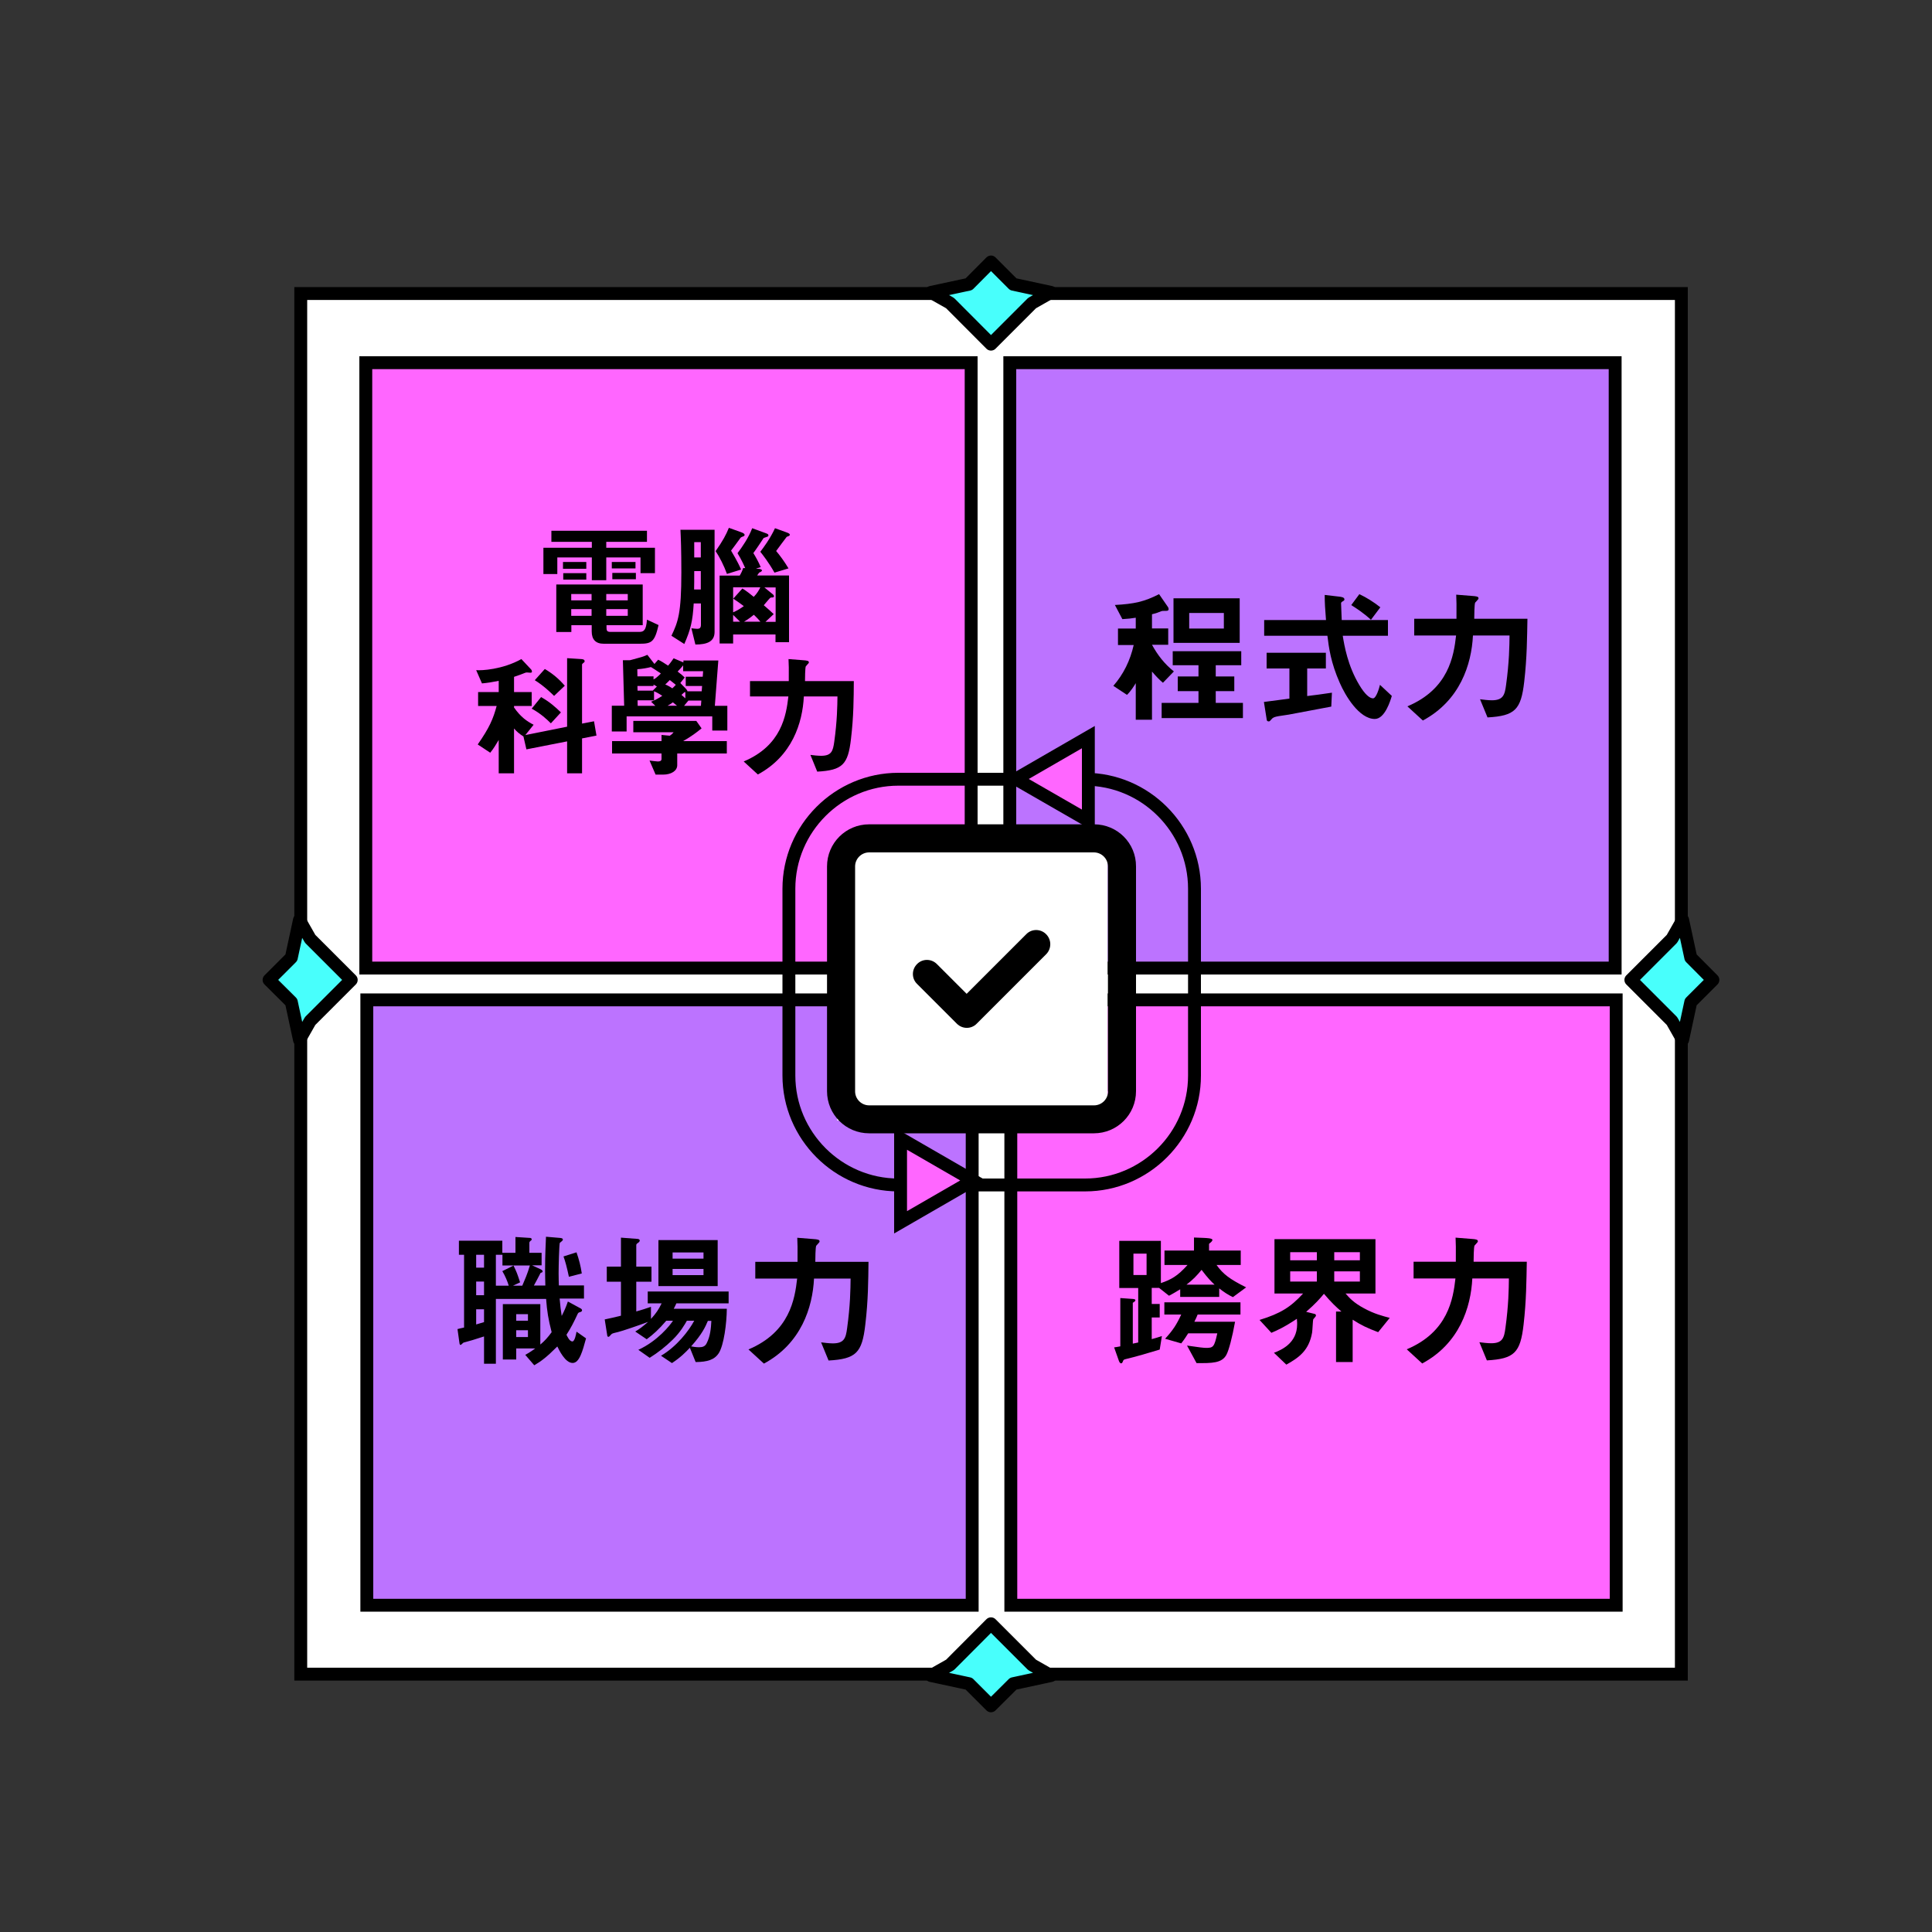 <svg enable-background="new 0 0 150 150" viewBox="0 0 150 150" xmlns="http://www.w3.org/2000/svg"><rect x="0" y="0" width="150" height="150" fill="#333333" stroke="none"/><g stroke="#000" stroke-miterlimit="10"><path d="m23.35 22.79h107.19v107.19h-107.19z" fill="#fff"/><path d="m78.67 22.07-1.73-1.73-1.72 1.73-2.93.63 1.47.83 3.18 3.19 3.19-3.19 1.46-.83z" fill="#48fffc" stroke-linecap="round" stroke-linejoin="round"/><path d="m75.22 130.72 1.72 1.72 1.73-1.72 2.92-.63-1.46-.83-3.19-3.19-3.18 3.19-1.47.83z" fill="#48fffc" stroke-linecap="round" stroke-linejoin="round"/><path d="m131.27 77.8 1.72-1.72-1.72-1.73-.63-2.92-.83 1.46-3.19 3.19 3.19 3.19.83 1.46z" fill="#48fffc" stroke-linecap="round" stroke-linejoin="round"/><path d="m22.62 74.35-1.73 1.73 1.73 1.72.63 2.93.83-1.46 3.19-3.19-3.19-3.19-.83-1.46z" fill="#48fffc" stroke-linecap="round" stroke-linejoin="round"/><path d="m28.4 28.16h47v47h-47z" fill="#f6f"/><path d="m78.4 28.16h47v47h-47z" fill="#bc73ff"/><path d="m28.48 77.63h47v47h-47z" fill="#bc73ff"/><path d="m78.48 77.63h47v47h-47z" fill="#f6f"/></g><path d="m49.73 44.51v-1.23h-2.66v1.77h-1.12v-1.77h-2.68v1.29h-1.08v-2.04h3.76v-.46h-3.14v-.86h7.42v.86h-3.16v.46h3.78v1.97h-1.12zm-.06 5.47h-2.8c-.62 0-.93-.33-.93-.96v-.48h-1.58v.53h-1.17v-3.69h6.71v3.16h-2.81v.21c0 .21.05.31.3.31h2.25c.34 0 .53-.12.59-.95l.9.42c-.3 1.31-.54 1.45-1.46 1.45zm-5.96-5.82v-.53h1.81v.53zm.02.84v-.5h1.79v.5zm2.2 1.12h-1.58v.49h1.58zm0 1.17h-1.58v.52h1.58zm2.81-1.17h-1.67v.49h1.67zm0 1.17h-1.67v.52h1.67zm-1.24-3.16v-.5h1.84v.5zm.04.84v-.49h1.83v.49z"/><path d="m53.99 50.04-.31-1.26c.18.02.34.04.45.04.21 0 .29-.08.29-.33v-1.64h-.56c-.08 1.38-.24 2.03-.73 3.15l-1-.64c.51-1.07.77-1.73.77-4.91 0-1.77-.04-2.72-.07-3.32h2.65v7.95c-.01.74-.59.96-1.49.96zm.42-5.7h-.51c0 .8 0 .98-.01 1.43h.52zm0-2.25h-.51v1.19h.51zm3.33-.46c-.05.02-.21.08-.24.12-.29.41-.65.88-.74 1 .51.86.68 1.24.78 1.47l-1.1.34c-.22-.62-.58-1.33-.88-1.77.59-.85.8-1.25 1.03-1.81l.92.33c.14.05.3.11.3.22 0 .06-.04.08-.07.1zm2.47 8.24v-.61h-3.29v.7h-1.05v-5.27h1.56c.12-.2.21-.39.27-.59l.16.01c-.01-.03-.3-.69-.6-1.16.37-.49.86-1.2 1.14-1.94l1.01.37c.2.07.25.1.25.19 0 .05-.03.08-.06.09-.06.03-.22.07-.31.11-.02.03-.66 1-.8 1.17.18.29.42.72.57 1.09l-.37.12.28.02c.07.01.19.06.19.11 0 .09-.17.16-.21.17-.05.05-.14.19-.16.23h2.47v5.18h-1.05zm-3.29-4.26v1.93c.21-.09.42-.19.83-.48-.25-.19-.53-.39-.82-.58l.71-.79c.3.18.69.49.88.65.26-.26.42-.54.51-.74h-2.11zm0 2.13v.53h.54zm1.61-.01c-.18.15-.44.35-.77.54h1.28c-.15-.18-.29-.33-.51-.54zm2.55-6.05c-.02.01-.69.93-.82 1.1.29.34.63.8.96 1.35l-1.09.33c-.43-.77-.92-1.4-1.1-1.62.23-.3.77-1.02 1.14-1.83l.86.31c.26.09.29.14.29.2 0 .1-.14.11-.24.16zm-.87 3.93h-.86l.6.49c.08.06.14.12.14.19 0 .1-.1.1-.18.1-.1 0-.11.02-.26.19-.07.09-.23.26-.35.41.42.36.57.5.77.69l-.64.6h.79v-2.67z"/><path d="m45.19 57.33v2.71h-1.16v-2.48l-3.16.62-.23-1c-.34-.22-.52-.38-.73-.62v3.48h-1.19v-2.59c-.2.33-.41.7-.66.99l-.97-.64c.9-1.29 1.2-1.98 1.47-2.99h-1.44v-1.08h1.6v-.87c-.54.11-.87.16-1.3.2l-.45-1.03c.39.04 2.04-.04 3.51-.86l.74.79c.04.04.08.1.08.19 0 .07-.07.08-.12.08-.04 0-.23-.02-.27-.02-.07 0-.1.01-.2.05-.15.06-.42.17-.8.29v1.18h1.37v1.08h-1.37v.12c.53.76 1.02 1.08 1.52 1.34l-.64.8 3.24-.65v-5.32l1.1.07c.14.01.26.04.26.17 0 .06-.03.08-.06.1-.11.09-.14.11-.14.17v4.57l.93-.18.19 1.11zm-2.42-1.17c-.3-.3-.8-.77-1.49-1.14l.73-.9c.64.36 1.11.77 1.54 1.19zm.25-2.13c-.29-.28-.81-.79-1.5-1.22l.78-.87c.57.34 1.05.72 1.55 1.3z"/><path d="m55.3 56.71v-1.09h-6.65v1.17h-1.15v-2h.96l-.1-3.53h.49c.06 0 .07 0 .21-.04.75-.2.83-.22 1.2-.38l.55.71.29-.33c.22.1.5.28.77.46.18-.2.33-.43.43-.57l.76.32v-.15h2.71l-.27 3.52h.97v1.92h-1.17zm-2.72 1.8v.9c0 .45-.49.73-1.09.73h-.59l-.47-1.09c.09.01.54.07.64.07.17 0 .29-.04.29-.2v-.42h-3.84v-.96h3.84v-.48l.64.06c.09-.06.16-.1.3-.27h-3.13v-.88h4.89l.41.58c-.39.32-.79.62-1.43.99h3.39v.96h-3.85zm-2.04-6.72c-.28.07-.64.14-1.06.17l.01.55h1.25v.24c.1-.05.27-.15.57-.46-.46-.31-.62-.41-.77-.5zm.2 1.36v.11h-1.25l.01.36h1.18l.32-.32zm.04.52v.7h-1.28l.01.43h1.37l-.33-.32c.31-.12.59-.27.87-.46-.17-.11-.42-.26-.64-.35zm1.22-.87c-.21.21-.23.24-.35.34.23.09.44.23.55.3.08-.07.17-.16.27-.27-.14-.12-.42-.33-.47-.37zm.24 1.73c-.16.12-.25.18-.41.26h.73c-.1-.08-.21-.17-.32-.26zm.8-2.42v-.45c-.13.16-.31.36-.43.48.25.19.39.3.55.46l-.34.43.43.44c.08.09.12.15.12.2h1.11l.03-.41h-1.27v-.72h1.32l.03-.43zm.17 1.62c-.01.01-.07.02-.08.02-.07.07-.15.14-.22.2.08.07.22.19.3.27zm.24.66-.34.41h1.31l.03-.41z"/><path d="m66.07 57.37c-.23 1.99-.65 2.43-2.62 2.54l-.53-1.3c.22.03.58.07.83.07.81 0 .92-.37 1.02-1.08.23-1.65.24-2.79.25-3.53h-2.61c-.1 2.06-.91 4.63-3.57 6.06l-1.1-1.01c2.95-1.24 3.3-3.59 3.47-5.05h-2.98v-1.19h3.01c.01-.91 0-1.36-.02-1.71l1.14.09c.28.02.44.04.44.16 0 .02 0 .05-.03.08-.03.04-.19.2-.21.24-.05.11-.06.93-.06 1.14h3.79c-.01 1.33-.01 2.73-.22 4.49z"/><path d="m90.29 53.01c-.29-.25-.49-.45-.85-.87v3.74h-1.26v-2.84c-.11.18-.34.57-.68.91l-1.06-.7c.8-.92 1.31-1.98 1.58-3.17h-1.22v-1.28h1.38v-.84c-.37.06-.57.08-1.04.11l-.58-1.1c1.48-.08 2.28-.25 3.43-.84l.67.97c.05.06.07.12.07.18 0 .05 0 .11-.1.14-.01.01-.28.01-.31.01-.1 0-.14.01-.46.14-.02.01-.16.06-.42.12v1.1h1.26v1.27h-1.26c.44.8.96 1.48 1.7 2.07zm-.1 2.74v-1.18h2.86v-.91h-1.61v-1.14h1.61v-.87h-2v-1.09h5.32v1.09h-1.98v.87h1.44v1.14h-1.44v.91h2.11v1.18zm.92-5.84v-3.46h5.14v3.46zm3.91-2.32h-2.69v1.21h2.69z"/><path d="m103.36 54.86c-.98.19-3.28.62-3.29.62-.11.02-.67.1-.79.12-.26.05-.42.08-.54.22-.15.17-.16.19-.24.19-.05 0-.14-.02-.15-.12l-.22-1.39c.62-.08 1.02-.14 1.98-.26v-2.34h-1.77v-1.22h4.6v1.22h-1.45v2.14c.74-.09.97-.12 1.92-.26zm3.38.96c-1.22 0-2.3-1.83-2.72-2.8-.7-1.58-.85-2.75-.96-3.66h-4.91v-1.22h4.8c-.07-.91-.1-1.3-.1-1.95l1.02.12c.32.03.51.07.51.23 0 .06-.03.09-.12.14-.12.07-.14.11-.14.16.03.68.03.85.05 1.3h3.59v1.22h-3.51c.12.74.38 2.32 1.29 3.83.43.72.8 1.03 1.06 1.03.25 0 .48-.79.54-1.05l.92.86c-.1.34-.53 1.79-1.32 1.79zm-.3-7.7c-.57-.53-1.19-.93-1.53-1.14l.63-.85c.57.27 1.08.59 1.63 1.02z"/><path d="m118.34 52.93c-.25 2.17-.71 2.65-2.85 2.77l-.58-1.41c.24.03.63.08.91.08.88 0 1.01-.41 1.11-1.18.25-1.8.26-3.04.27-3.85h-2.84c-.11 2.24-1 5.05-3.89 6.6l-1.2-1.1c3.21-1.35 3.6-3.92 3.78-5.5h-3.25v-1.3h3.28c.01-1 0-1.48-.02-1.87l1.25.1c.31.02.48.05.48.17 0 .02 0 .06-.03.09-.03.05-.2.22-.23.26-.06.12-.07 1.02-.07 1.25h4.13c-.03 1.45-.03 2.98-.25 4.89z"/><path d="m95.72 100.71c-.4-.2-.68-.38-1.06-.68v.66h-3.03v-.59c-.32.19-.55.34-.87.5l-.77-.61h-.57v1.25h.62v1.05h-.62v1.68c.34-.1.45-.12.79-.24l-.17 1.05c-.7.22-2.03.6-2.48.7-.28.07-.32.08-.35.15-.07.17-.09.22-.17.22-.1 0-.17-.17-.2-.28l-.34-.96c.15-.02.22-.03.48-.08v-3.75l.84.06c.24.01.33.03.33.12 0 .03-.02.06-.06.09-.01.01-.14.1-.14.1v3.17c.06-.01.35-.07.42-.09v-4.23h-1.47v-3.66h3.23v3.28c.81-.28 1.29-.54 2.07-1.41h-1.79v-1.12h2.29v-1.01l.76.03c.17.01.67.02.67.15 0 .11-.12.19-.26.31v.52h2.46v1.12h-1.88c.51.71 1 1.09 2.3 1.74zm-6.7-3.38h-1.02v1.66h1.02zm3.97 4.72c-.1.25-.14.33-.26.57h3.16c-.22 1.23-.49 2.23-.67 2.56-.35.66-1.12.66-2.32.65l-.74-1.36c.95.14 1.3.18 1.49.18.55 0 .63-.08.86-1.13h-2.26c-.15.24-.29.46-.54.78l-1.25-.36c.62-.68.89-1.1 1.25-1.88h-1.31v-.95h5.91v.95h-3.32zm.3-3.46c-.36.44-.65.75-1.17 1.15h2.18c-.23-.21-.54-.52-1.01-1.15z"/><path d="m107 103.43c-.85-.32-1.31-.54-1.98-.97v3.29h-1.29v-3.92h.42c-.43-.37-.77-.69-1.36-1.38-.33.4-.68.79-1.38 1.4l.65.16c.08.02.11.07.11.11 0 .06-.03.1-.05.12-.02.03-.14.16-.16.19-.03.06-.06.88-.09 1.04-.24 1.35-.97 1.91-2 2.48l-.96-.92c.52-.2 1.8-.71 1.8-2.22 0-.02 0-.23-.02-.42-1.02.68-1.52.89-1.98 1.09l-.92-1c1.63-.5 2.42-1 3.38-2.05h-2.22v-4.22h7.84v4.22h-2.32c.31.35.62.71 1.44 1.15.79.43 1.43.59 1.99.74zm-4.76-6.21h-2.07v.63h2.07zm0 1.49h-2.07v.79h2.07zm3.34-1.49h-1.99v.63h1.99zm0 1.49h-1.99v.79h1.99z"/><path d="m118.29 102.85c-.25 2.17-.71 2.65-2.85 2.77l-.58-1.41c.24.03.63.08.91.08.88 0 1.01-.41 1.11-1.18.25-1.8.26-3.04.27-3.85h-2.84c-.11 2.24-1 5.05-3.89 6.6l-1.2-1.1c3.21-1.35 3.6-3.92 3.78-5.5h-3.25v-1.3h3.28c.01-1 0-1.48-.02-1.87l1.25.1c.31.02.48.05.48.17 0 .02 0 .06-.03.09-.03.05-.2.22-.23.26-.06.12-.07 1.02-.07 1.25h4.13c-.03 1.45-.03 2.98-.25 4.89z"/><path d="m44.46 105.82c-.58 0-1.05-1-1.19-1.28-.86.86-1.25 1.14-1.79 1.46l-.7-.81c.38-.2.65-.41.78-.5h-1.48v.86h-1.04v-4.3h2.91v3.14c.34-.28.58-.55.88-.96-.26-1-.36-1.63-.43-2.58h-3.9v5.03h-.92v-2.12c-.28.09-.59.19-.88.28-.11.03-.66.18-.71.2s-.18.18-.23.18-.08-.03-.1-.23l-.14-1c.22-.06.24-.06.51-.12v-5.65h-.4v-1.09h3.37v.94h1.02v-1.23l1.1.07c.07 0 .16.02.16.11 0 .03 0 .06-.08.11-.09.08-.1.12-.1.17v.77h.95v.97h-.74l.67.31c.07.03.15.09.15.17 0 .06-.09.09-.16.11-.22.43-.35.67-.52.98h.89c-.01-.46-.02-.77-.02-1.25 0-1.17.05-1.95.07-2.54l1.06.09c.14.01.25.03.25.14 0 .08-.15.16-.24.25-.05.23-.09 1.81-.09 2.35 0 .35.01.68.02.95h1.95v1.02h-1.89c.05.58.09.92.16 1.35.19-.37.33-.68.48-1.12l.96.52c.05.02.14.08.14.16 0 .09-.07.11-.14.14-.14.03-.16.07-.2.14-.28.61-.53 1.1-.87 1.62.06.12.23.52.46.52.18 0 .29-.57.32-.76l.74.52c-.27.98-.51 1.91-1.04 1.91zm-6.88-8.4h-.61v1h.61zm0 2.08h-.61v1.06h.61zm0 2.15h-.61v1.18c.24-.07.27-.08.61-.18zm1.43-3.4v-.83h-.51v2.4h1c-.11-.36-.27-.74-.5-1.13l.87-.43c.26.54.28.6.51 1.3l-.55.26h.72c.19-.45.4-.91.59-1.57zm1.98 3.78h-.91v.51h.91zm0 1.25h-.91v.53h.91zm3.18-4.15c-.17-.8-.28-1.19-.42-1.58l1.01-.32c.2.58.32 1.04.41 1.64z"/><path d="m52.51 101.2c-.06.14-.14.29-.2.41h4.12c-.01 1.15-.23 2.82-.62 3.44-.34.53-.89.69-1.8.7l-.45-1.11c-.33.35-.72.75-1.39 1.19l-.85-.57c1.23-.72 2.17-1.95 2.58-2.72h-.57c-.16.28-.5.89-1.11 1.48-.54.53-1.14 1-1.78 1.4l-.88-.62c1.49-.68 2.47-1.91 2.69-2.26h-.52c-.58.68-1.03 1.08-1.52 1.44l-.89-.6c.32-.19.55-.36 1-.75-.77.29-2.01.71-2.34.79-.42.1-.46.11-.53.19-.12.14-.16.18-.22.18-.02 0-.07-.02-.08-.08l-.2-1.27c.36-.07.86-.19 1.26-.29v-2.64h-1.1v-1.17h1.1v-2.25l1.31.1c.07.01.15.05.15.12 0 .08-.06.12-.12.18-.06.03-.15.09-.15.17v1.68h1.18v1.17h-1.18v2.31c.4-.11.77-.23 1.14-.36v.94c.4-.43.6-.74.83-1.21h-1.08v-.92h6.28v.92h-4.06zm-1.39-1.35v-3.57h4.6v3.57zm3.5-2.61h-2.4v.48h2.4zm0 1.28h-2.4v.48h2.4zm.34 4.03c-.2.48-.46 1.04-1.3 1.98.33.07.57.07.61.07.29 0 .48-.07.6-.32.27-.53.33-1.13.36-1.73z"/><path d="m67.18 102.86c-.25 2.17-.71 2.65-2.85 2.77l-.58-1.41c.24.03.63.08.91.08.88 0 1.01-.41 1.11-1.18.25-1.8.26-3.04.27-3.85h-2.84c-.11 2.24-1 5.05-3.89 6.6l-1.2-1.1c3.21-1.35 3.6-3.92 3.78-5.5h-3.25v-1.3h3.28c.01-1 0-1.48-.02-1.87l1.25.1c.31.02.48.05.48.17 0 .02 0 .06-.03.09-.03.05-.2.22-.23.26-.06.12-.07 1.02-.07 1.25h4.13c-.02 1.45-.02 2.98-.25 4.89z"/><path d="m84.25 92h-14.5c-4.68 0-8.5-3.83-8.5-8.5v-14.5c0-4.68 3.83-8.5 8.5-8.5h14.49c4.68 0 8.5 3.83 8.5 8.5v14.5c.01 4.67-3.82 8.5-8.49 8.5z" fill="none" stroke="#000" stroke-miterlimit="10"/><path d="m78.87 60.48 5.63 3.24v-6.49z" fill="#f6f" stroke="#000" stroke-miterlimit="10"/><path d="m65 66h21v21h-21z" fill="#fff"/><path d="m75.55 91.65-5.63 3.25v-6.5z" fill="#f6f" stroke="#000" stroke-miterlimit="10"/><path d="m84.94 64h-17.46c-1.81 0-3.27 1.46-3.27 3.27v17.45c0 1.81 1.46 3.27 3.27 3.27h17.45c1.81 0 3.27-1.46 3.27-3.27v-17.45c.01-1.81-1.45-3.27-3.26-3.27zm1.09 20.73c0 .6-.49 1.09-1.09 1.09h-17.46c-.6 0-1.09-.49-1.09-1.09v-17.46c0-.6.49-1.09 1.09-1.09h17.45c.6 0 1.09.49 1.09 1.09v17.46z"/><path d="m81.22 72.53c-.43-.43-1.12-.43-1.54 0l-4.63 4.63-2.31-2.31c-.43-.43-1.12-.43-1.54 0-.43.43-.43 1.12 0 1.54l3.09 3.09c.43.43 1.12.43 1.54 0l5.4-5.4c.42-.43.42-1.12-.01-1.55z"/></svg>